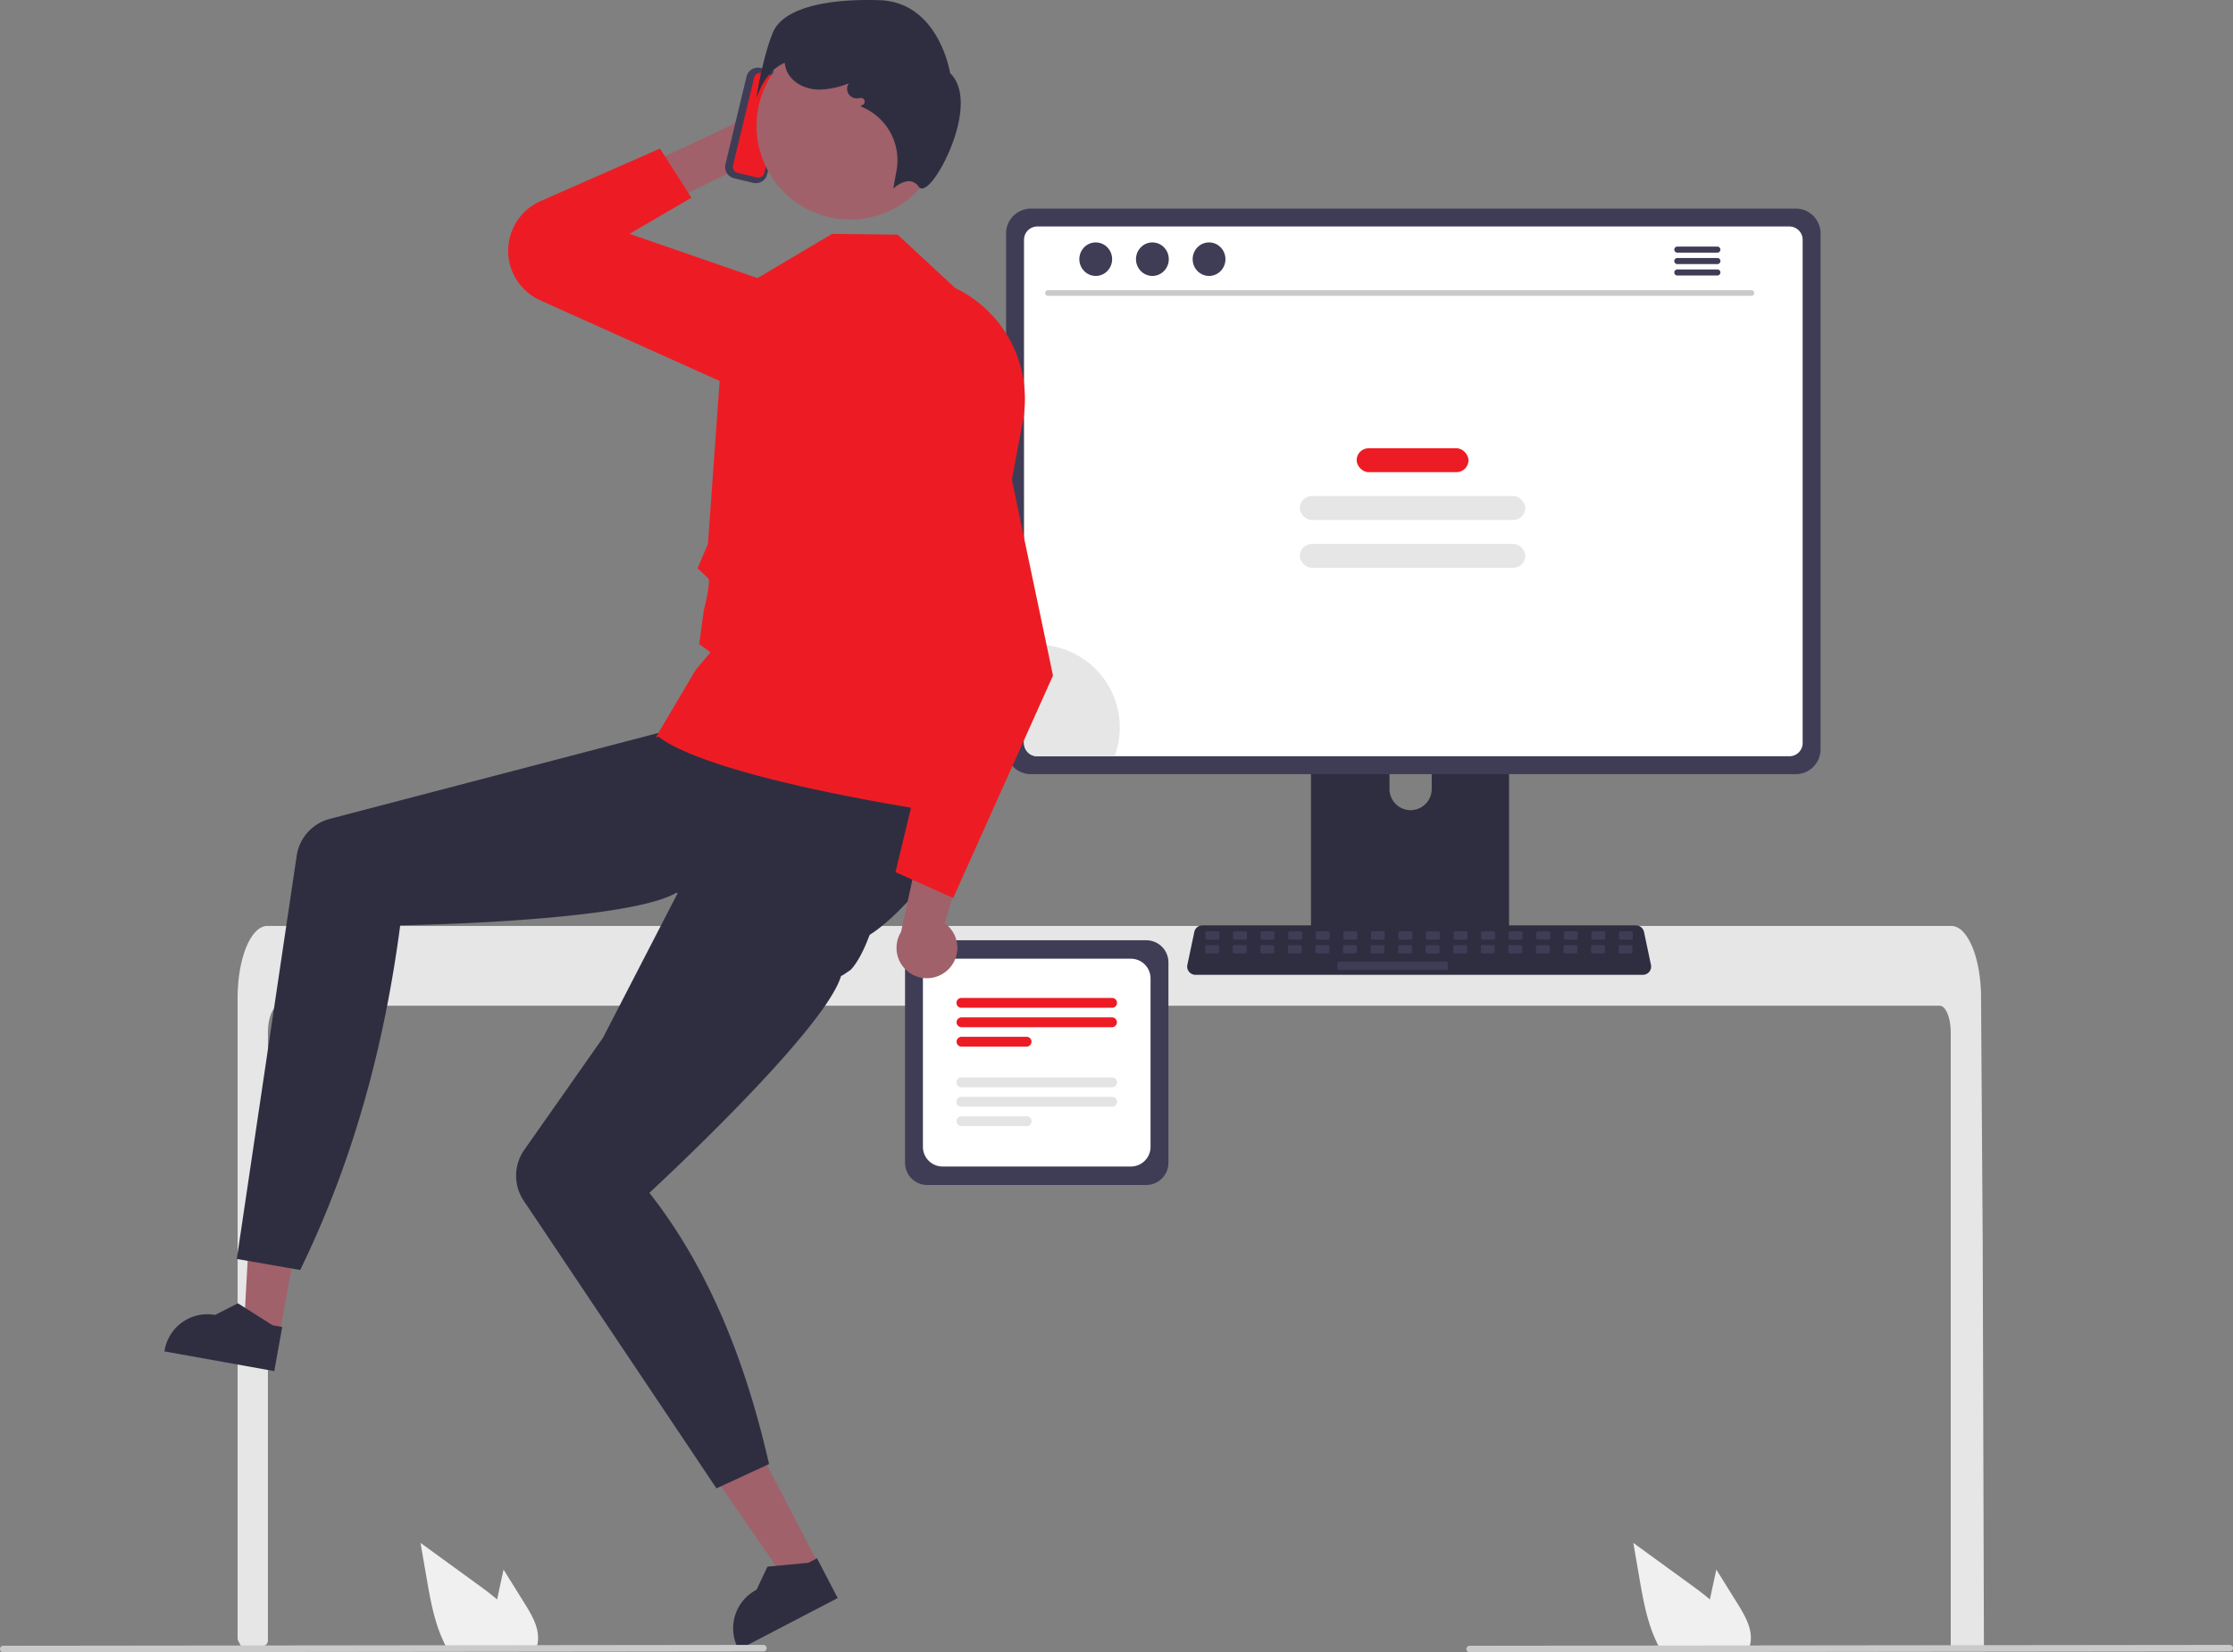 <svg xmlns="http://www.w3.org/2000/svg" data-name="Layer 1" width="810.131" height="599.609"><rect width="100%" height="100%" fill="#808080" stroke="none"/><path d="m236.396 59 8.563 13.383 30.548-15.144 15.706-4.802a12.192 12.192 0 0 0 4.805-20.524 12.192 12.192 0 0 0-16.946.2l-13.18 13.046Z" fill="#a0616a"/><path d="M250.847 71.76 239.43 53.916 196.141 72.96a19.71 19.71 0 0 0-11.61 15.521 19.71 19.71 0 0 0 11.243 20.395l69.008 31.033a20.12 20.12 0 0 0 26.513-9.332 20.12 20.12 0 0 0-11.113-27.805l-51.765-17.92Z" fill="#ed1c24"/><path d="M707.724 374.684c0-5.36-1.8-9.71-4.01-9.72h-602.49c-2.22.01-4.01 4.36-4.02 9.72v220.643a2.003 2.003 0 0 1-1.81 1.994q-2.425.233-4.85.434c-.04 0-.08.01-.12.01-.88.08-1.76.14-2.64.21h-.01q-.68-1.256-1.343-2.533a2.011 2.011 0 0 1-.227-.93V362.076c0-1.48.06-2.97.16-4.44a56.885 56.885 0 0 1 .75-6.02c1.69-9.29 5.51-15.58 9.85-15.6h611a4.683 4.683 0 0 1 1.84.39 7.174 7.174 0 0 1 2.27 1.59 14.07 14.07 0 0 1 2.23 3.05c2.14 3.77 3.67 9.39 4.21 15.93 0 .06.01.12.01.18.14 1.62.21 3.27.2 4.92l.14 21.43.09 12.78.27 40.1.1 14.24.44 146.2a2 2 0 0 1-2 2h-8.04a2 2 0 0 1-2-2Z" fill="#e6e6e6"/><path fill="#a0616a" d="m101.479 483.961-12.963-2.328 2.81-51.11 19.133 3.436-8.98 50.002z"/><path d="m99.507 497.566-39.864-7.158.091-.504a15.765 15.765 0 0 1 18.302-12.73l8.274-4.218 12.595 7.965 3.48.624Z" fill="#2f2e41"/><path d="M415.873 430.015h-79.49a8.044 8.044 0 0 1-8.034-8.035v-72.73a8.044 8.044 0 0 1 8.035-8.035h79.49a8.044 8.044 0 0 1 8.034 8.036v72.729a8.044 8.044 0 0 1-8.035 8.035Z" fill="#3f3d56"/><path d="M410.286 423.318H341.97a7.142 7.142 0 0 1-7.134-7.134v-61.137a7.142 7.142 0 0 1 7.134-7.135h68.315a7.142 7.142 0 0 1 7.134 7.135v61.137a7.142 7.142 0 0 1-7.134 7.134Z" fill="#fff"/><path d="M403.47 365.712h-54.684a1.783 1.783 0 1 1 0-3.567h54.685a1.783 1.783 0 1 1 0 3.567ZM403.47 372.759h-54.684a1.784 1.784 0 0 1 0-3.567h54.685a1.784 1.784 0 0 1 0 3.567ZM372.49 379.806h-23.704a1.784 1.784 0 0 1 0-3.567h23.704a1.784 1.784 0 0 1 0 3.567Z" fill="#ed1c24"/><path d="M403.47 394.566h-54.684a1.783 1.783 0 1 1 0-3.567h54.685a1.783 1.783 0 1 1 0 3.567ZM403.47 401.613h-54.684a1.784 1.784 0 1 1 0-3.567h54.685a1.784 1.784 0 1 1 0 3.567ZM372.49 408.66h-23.704a1.784 1.784 0 0 1 0-3.567h23.704a1.784 1.784 0 0 1 0 3.568Z" fill="#e4e4e4"/><path d="M544.008 235.739h-64.92a3.464 3.464 0 0 0-3.458 3.467V341.76h71.845V239.206a3.466 3.466 0 0 0-3.467-3.467Zm-32.242 58.27a7.702 7.702 0 0 1-7.665-7.666v-11.83a7.666 7.666 0 0 1 15.331 0v11.83a7.702 7.702 0 0 1-7.666 7.665Z" fill="#2f2e41"/><path d="M475.407 338.48v9.894a1.938 1.938 0 0 0 1.934 1.934h68.423a1.944 1.944 0 0 0 1.934-1.934v-9.895ZM651.508 75.693H374.003a9.008 9.008 0 0 0-8.994 8.994v187.261a9.003 9.003 0 0 0 8.994 8.994h277.505a9.003 9.003 0 0 0 8.994-8.994V84.687a9.008 9.008 0 0 0-8.994-8.994Z" fill="#3f3d56"/><path d="M649.192 82.189h-272.87a4.82 4.82 0 0 0-4.81 4.82v182.62a4.818 4.818 0 0 0 4.81 4.81h272.87a4.818 4.818 0 0 0 4.81-4.81V87.009a4.82 4.82 0 0 0-4.81-4.82Z" fill="#fff"/><path d="M596.041 353.751H433.7a2.986 2.986 0 0 1-2.923-3.601l2.52-11.964a3 3 0 0 1 2.921-2.371h157.306a3 3 0 0 1 2.922 2.37l2.519 11.964a2.986 2.986 0 0 1-2.923 3.602Z" fill="#2f2e41"/><rect x="437.37" y="337.969" width="5" height="3" rx=".488" fill="#3f3d56"/><rect x="447.37" y="337.969" width="5" height="3" rx=".488" fill="#3f3d56"/><rect x="457.37" y="337.969" width="5" height="3" rx=".488" fill="#3f3d56"/><rect x="467.37" y="337.969" width="5" height="3" rx=".488" fill="#3f3d56"/><rect x="477.37" y="337.969" width="5" height="3" rx=".488" fill="#3f3d56"/><rect x="487.37" y="337.969" width="5" height="3" rx=".488" fill="#3f3d56"/><rect x="497.37" y="337.969" width="5" height="3" rx=".488" fill="#3f3d56"/><rect x="507.37" y="337.969" width="5" height="3" rx=".488" fill="#3f3d56"/><rect x="517.37" y="337.969" width="5" height="3" rx=".488" fill="#3f3d56"/><rect x="527.37" y="337.969" width="5" height="3" rx=".488" fill="#3f3d56"/><rect x="537.37" y="337.969" width="5" height="3" rx=".488" fill="#3f3d56"/><rect x="547.37" y="337.969" width="5" height="3" rx=".488" fill="#3f3d56"/><rect x="557.37" y="337.969" width="5" height="3" rx=".488" fill="#3f3d56"/><rect x="567.37" y="337.969" width="5" height="3" rx=".488" fill="#3f3d56"/><rect x="577.37" y="337.969" width="5" height="3" rx=".488" fill="#3f3d56"/><rect x="587.37" y="337.969" width="5" height="3" rx=".488" fill="#3f3d56"/><rect x="437.252" y="342.969" width="5" height="3" rx=".488" fill="#3f3d56"/><rect x="447.252" y="342.969" width="5" height="3" rx=".488" fill="#3f3d56"/><rect x="457.252" y="342.969" width="5" height="3" rx=".488" fill="#3f3d56"/><rect x="467.252" y="342.969" width="5" height="3" rx=".488" fill="#3f3d56"/><rect x="477.252" y="342.969" width="5" height="3" rx=".488" fill="#3f3d56"/><rect x="487.252" y="342.969" width="5" height="3" rx=".488" fill="#3f3d56"/><rect x="497.252" y="342.969" width="5" height="3" rx=".488" fill="#3f3d56"/><rect x="507.252" y="342.969" width="5" height="3" rx=".488" fill="#3f3d56"/><rect x="517.252" y="342.969" width="5" height="3" rx=".488" fill="#3f3d56"/><rect x="527.252" y="342.969" width="5" height="3" rx=".488" fill="#3f3d56"/><rect x="537.252" y="342.969" width="5" height="3" rx=".488" fill="#3f3d56"/><rect x="547.252" y="342.969" width="5" height="3" rx=".488" fill="#3f3d56"/><rect x="557.252" y="342.969" width="5" height="3" rx=".488" fill="#3f3d56"/><rect x="567.252" y="342.969" width="5" height="3" rx=".488" fill="#3f3d56"/><rect x="577.252" y="342.969" width="5" height="3" rx=".488" fill="#3f3d56"/><rect x="587.252" y="342.969" width="5" height="3" rx=".488" fill="#3f3d56"/><rect x="485.252" y="348.969" width="40" height="3" rx=".488" fill="#3f3d56"/><path d="m630.4 581.986-7.71-12.39-1.54 7.08c-.27 1.24-.54 2.5-.79 3.75-2.19-1.87-4.52-3.6-6.8-5.26q-10.5-7.62-20.99-15.26l2.19 12.7c1.35 7.82 2.76 15.8 6.1 22.95.37.81.77 1.61 1.2 2.39h32.54a10.487 10.487 0 0 0 .54-2.24.775.775 0 0 0 .01-.15c.51-4.85-2.17-9.42-4.75-13.57ZM190.4 581.986l-7.71-12.39-1.54 7.08c-.27 1.24-.54 2.5-.79 3.75-2.19-1.87-4.52-3.6-6.8-5.26q-10.5-7.62-20.99-15.26l2.19 12.7c1.35 7.82 2.76 15.8 6.1 22.95.37.81.77 1.61 1.2 2.39h32.54a10.487 10.487 0 0 0 .54-2.24.775.775 0 0 0 .01-.15c.51-4.85-2.17-9.42-4.75-13.57Z" fill="#f0f0f0"/><path d="m808.94 599.301-275.75.308a1.19 1.19 0 0 1 0-2.382l275.75-.307a1.19 1.19 0 1 1 0 2.381ZM635.475 107.35H380.152a1.016 1.016 0 0 1 0-2.03h255.323a1.016 1.016 0 0 1 0 2.03Z" fill="#cacaca"/><ellipse cx="397.532" cy="94.052" rx="5.95" ry="6.083" fill="#3f3d56"/><ellipse cx="418.088" cy="94.052" rx="5.95" ry="6.083" fill="#3f3d56"/><ellipse cx="438.644" cy="94.052" rx="5.95" ry="6.083" fill="#3f3d56"/><path d="M623.099 89.477h-14.602a1.106 1.106 0 0 0 0 2.21h14.602a1.106 1.106 0 0 0 0-2.21ZM623.099 93.627h-14.602a1.106 1.106 0 0 0 0 2.211h14.602a1.106 1.106 0 0 0 0-2.211ZM623.099 97.772h-14.602a1.106 1.106 0 0 0 0 2.21h14.602a1.106 1.106 0 0 0 0-2.21Z" fill="#3f3d56"/><rect x="492.185" y="162.668" width="40.582" height="8.678" rx="4.339" fill="#ed1c24"/><rect x="471.575" y="180.024" width="81.802" height="8.678" rx="4.339" fill="#e6e6e6"/><rect x="471.575" y="197.379" width="81.802" height="8.678" rx="4.339" fill="#e6e6e6"/><path d="M406.252 263.969a29.815 29.815 0 0 1-1.88 10.47h-28.05a4.818 4.818 0 0 1-4.81-4.81v-35.28a29.628 29.628 0 0 1 4.74-.38 29.998 29.998 0 0 1 30 30Z" fill="#e6e6e6"/><path d="M350.908 291.862c-.42 12.15-26.26 44.93-39.85 49.63-2.31.8-3.66 1.24-3.66 1.24l-4.73-1.43-57.28-17.33c-10.03 5.9-39.95 8.9-64.5 10.4-19.54 1.19-35.69 1.43-35.69 1.43-5.764 43.841-17.125 85.778-36.29 125.06l-23-4 21.729-146.32a16.3 16.3 0 0 1 11.998-13.375l156.303-40.885s8.62-1.56 26.8 7.21c29.93 14.44 48.47 19.53 48.17 28.37Z" fill="#2f2e41"/><path fill="#a0616a" d="m297.161 567.951-11.68 6.085-29.032-42.157 17.24-8.982 23.472 45.054z"/><path d="m303.922 579.922-35.919 18.714-.236-.454a15.765 15.765 0 0 1 6.695-21.265h.001l3.967-8.397 14.836-1.4 3.135-1.634ZM321.042 289.511c5.242 10.97-2.527 51.98-12.407 62.428l-2.622 1.784-.887.462c-5.927 20.048-69.53 78.684-69.53 78.684 21.484 27.368 34.874 61.017 43.417 98.427l-19.086 8.817-69.926-104.39a16.3 16.3 0 0 1 .202-18.437l28.527-40.635 46.483-90.04c33.216-1.024 52.01-5.078 55.829 2.9Z" fill="#2f2e41"/><path d="M349.301 296.13c-100.393-15.268-109.54-28.998-110.521-28.753l-.872.216 14.545-24.584 5.335-6.302-4.103-2.933 1.628-12.184c1.27-4.935 2.298-10.748 1.75-11.527-1.132-1.252-3.65-3.53-3.675-3.553l-.324-.292 3.78-8.822 5.064-70.534 13.055-26.026 26.945-15.974 23.75.288 20.872 19.359a44.674 44.674 0 0 1 24.534 48.538l-10.602 55.999-3.9 28.863 6.364 6.363-3.96 3.96-2.354 13.484 2.411 15.27c1.885 13.876-6.496 14.703-7.115 14.876-.037.01-1.857 4.777-1.934 4.777-.193 0-.21-.44-.673-.51Z" fill="#ed1c24"/><path d="M344.03 351.804a10.962 10.962 0 0 0-1.285-16.76l11.013-37.366-19.36 5.912-7.49 34.578a11.022 11.022 0 0 0 17.123 13.636Z" fill="#a0616a"/><path d="m345.818 325.877-20.927-9.387 16.787-69.71-31.262-75.886a27.638 27.638 0 0 1 19.87-37.574 27.667 27.667 0 0 1 32.73 21.363l19.013 90.467Z" fill="#ed1c24"/><path d="m263.188 59.594 7.65-31.814a4.227 4.227 0 0 1 5.092-3.118l6.934 1.667a4.227 4.227 0 0 1 3.118 5.093l-7.65 31.813a4.227 4.227 0 0 1-5.092 3.118l-6.933-1.667a4.227 4.227 0 0 1-3.119-5.092Z" fill="#3f3d56"/><path d="M276.352 26.48a2.278 2.278 0 0 0-2.745 1.68l-7.65 31.814a2.278 2.278 0 0 0 1.681 2.744l6.934 1.667a2.278 2.278 0 0 0 2.744-1.68l7.65-31.814a2.278 2.278 0 0 0-1.68-2.744Z" fill="#ed1c24"/><circle cx="308.432" cy="45.699" r="33.958" fill="#a0616a"/><path d="m324.095 68.404 1.222-6.878a20.91 20.91 0 0 0-12.112-22.495l-1.049-.508.864-.462a1.334 1.334 0 0 0-.794-2.5l-.982.122a3.494 3.494 0 0 1-3.296-5.458 30.328 30.328 0 0 1-10.675 2.295c-5.308-.04-9.92-2.628-11.75-6.592a9.513 9.513 0 0 1-.81-3.119c-5.607 2.21-8.63 8.833-8.661 8.902l-1.658 3.7.71-3.992c.02-.121 2.191-12.21 5.338-19.709C283.825 3.647 297.909-.603 319.066.07c20.666.649 25.25 24.211 25.644 26.49 5.87 5.65 3.738 16.345 1.932 22.244-2.924 9.553-8.695 19.06-11.875 19.56a1.467 1.467 0 0 1-1.497-.638 4.222 4.222 0 0 0-2.89-1.918c-2.569-.365-5.22 1.741-5.247 1.762Z" fill="#2f2e41"/><path d="m276.94 599.301-275.75.308a1.19 1.19 0 0 1 0-2.382l275.75-.307a1.19 1.19 0 1 1 0 2.381Z" fill="#cacaca"/></svg>